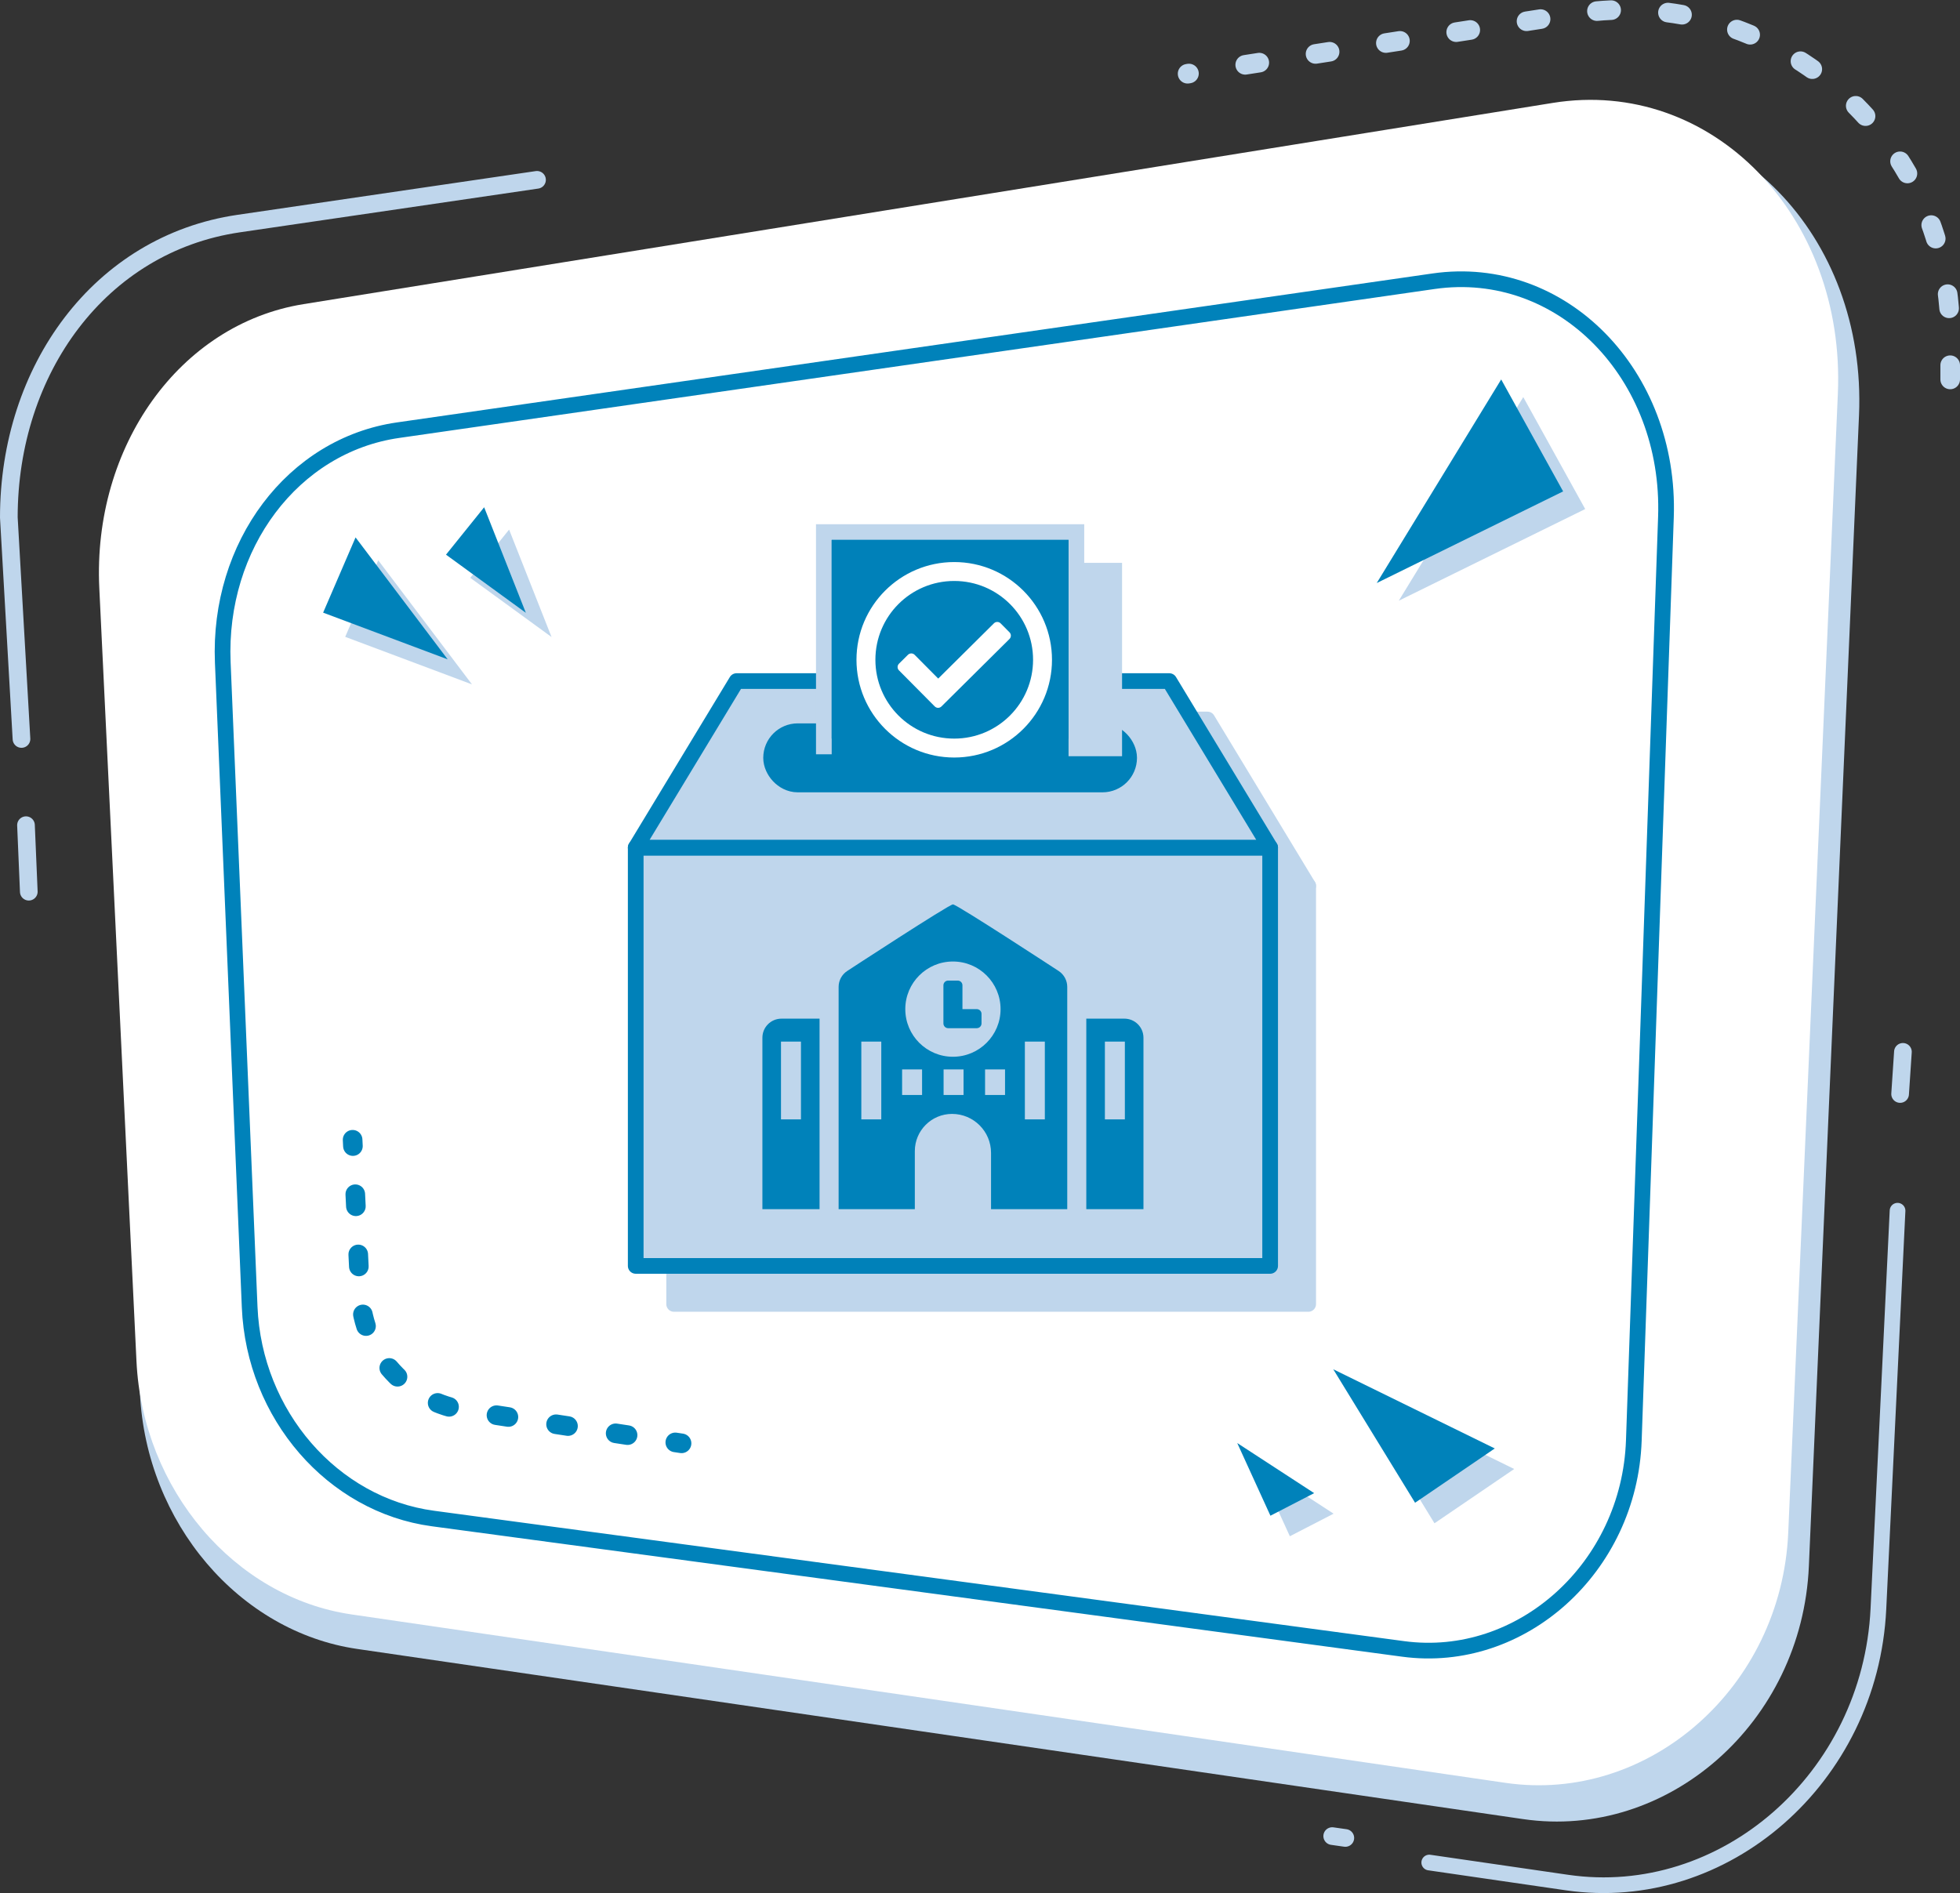 <?xml version="1.0" encoding="UTF-8"?>
<svg xmlns="http://www.w3.org/2000/svg" viewBox="0 0 499.782 482.804">
  <rect x="0" y="0" width="499.782" height="482.804" fill="#333333" stroke="none"/>
  <defs>
    <style>
      .cls-1 {
        fill: #fff;
      }

      .cls-2, .cls-3, .cls-4, .cls-5, .cls-6, .cls-7, .cls-8, .cls-9 {
        stroke-linecap: round;
      }

      .cls-2, .cls-3, .cls-10, .cls-6, .cls-8 {
        stroke: #bfd6ec;
      }

      .cls-2, .cls-4, .cls-11, .cls-6, .cls-7, .cls-8 {
        fill: none;
      }

      .cls-2, .cls-4, .cls-6, .cls-7, .cls-8 {
        stroke-miterlimit: 10;
      }

      .cls-2, .cls-11, .cls-5, .cls-12 {
        stroke-width: 4px;
      }

      .cls-3, .cls-11, .cls-10, .cls-5, .cls-12, .cls-9 {
        stroke-linejoin: round;
      }

      .cls-3, .cls-13, .cls-10, .cls-5, .cls-12, .cls-9 {
        fill: #bfd6ec;
      }

      .cls-3, .cls-10 {
        stroke-width: 3.899px;
      }

      .cls-14 {
        fill: #0081b9;
      }

      .cls-15 {
        fill: #0082ba;
      }

      .cls-4, .cls-11, .cls-7 {
        stroke: #0082ba;
      }

      .cls-4, .cls-7, .cls-8 {
        stroke-width: 5px;
      }

      .cls-5, .cls-12, .cls-9 {
        stroke: #0081b9;
      }

      .cls-6 {
        stroke-width: 4.504px;
      }

      .cls-7 {
        stroke-dasharray: 0 0 3.074 12.295;
      }

      .cls-8 {
        stroke-dasharray: 0 0 3.629 14.517;
      }

      .cls-9 {
        stroke-width: 8.96px;
      }
    </style>
  </defs>
  <g id="Ebene_1" data-name="Ebene 1"/>
  <g id="Ebene_2" data-name="Ebene 2">
    <g id="kasten">
      <g id="Mitte_schatten" data-name="Mitte schatten">
        <path class="cls-13" d="M91.088,420.545l135.222,19.739,64.578,9.427,97.495,14.232c36.885,5.384,71.124-24.588,72.862-64.493l12.784-293.503c2.002-45.954-32.603-81.486-73.446-74.906L78.691,82.903c-31.901,5.14-54.342,36.677-52.587,73.18l9.578,199.209c1.591,33.088,25.29,60.857,55.406,65.254Z"/>
      </g>
      <g id="Mitte">
        <g>
          <path class="cls-6" d="M136.934,45.865l-76.081,11.157C25.454,62.213,2.252,94.304,2.252,131.968l3.226,56.5"/>
          <g>
            <path class="cls-1" d="M89.636,411.742l133.831,19.536,63.913,9.33,96.492,14.086c36.506,5.329,70.392-24.336,72.113-63.83l12.652-290.484c1.981-45.481-32.268-80.648-72.691-74.135L77.367,77.572c-31.573,5.087-53.783,36.3-52.046,72.427l9.479,197.16c1.574,32.747,25.029,60.231,54.836,64.583Z"/>
            <path class="cls-11" d="M110.374,387.277l58.965,7.927,134.373,18.065,54.08,7.271c30.104,4.047,57.691-20.713,58.819-53.156l8.188-235.49c1.265-36.379-26.575-64.87-59.252-60.169L101.495,109.714c-26.816,3.858-45.935,29.37-44.689,59.244l6.855,164.377c1.148,27.524,21.164,50.507,46.713,53.942Z"/>
          </g>
          <line class="cls-6" x1="6.626" y1="210.453" x2="7.343" y2="227.419"/>
          <line class="cls-6" x1="484.511" y1="279.016" x2="485.228" y2="268.263"/>
          <line class="cls-6" x1="339.7" y1="468.274" x2="343.046" y2="468.751"/>
          <g>
            <polygon class="cls-13" points="120.35 174.545 88.024 162.422 96.443 142.892 120.35 174.545"/>
            <polygon class="cls-13" points="140.637 162.464 119.914 147.371 129.816 135.068 140.637 162.464"/>
            <polygon class="cls-13" points="344.923 354.456 365.783 388.497 386.109 374.651 344.923 354.456"/>
            <polygon class="cls-13" points="356.682 153.203 404.213 129.829 388.42 101.277 356.682 153.203"/>
            <polygon class="cls-13" points="320.435 373.268 328.9 391.805 340.054 386.047 320.435 373.268"/>
          </g>
          <polygon class="cls-15" points="114.155 168.159 82.395 156.249 90.665 137.06 114.155 168.159"/>
          <polygon class="cls-15" points="134.086 156.29 113.726 141.461 123.454 129.374 134.086 156.29"/>
          <polygon class="cls-15" points="339.969 349.218 360.83 383.258 381.156 369.413 339.969 349.218"/>
          <polygon class="cls-15" points="351.052 148.7 398.583 125.325 382.79 96.773 351.052 148.7"/>
          <polygon class="cls-15" points="315.482 368.03 323.946 386.566 335.101 380.808 315.482 368.03"/>
          <g>
            <line class="cls-4" x1="89.913" y1="290.684" x2="89.992" y2="292.295"/>
            <path class="cls-7" d="M90.596,304.576l1.253,25.486c.747,15.204,12.239,27.71,27.326,29.738l46.941,7.141"/>
            <line class="cls-4" x1="172.194" y1="367.865" x2="173.789" y2="368.107"/>
          </g>
          <path class="cls-8" d="M497.282,96.773v-11.371c0-50.831-45.335-89.686-95.567-81.908l-98.888,15.312"/>
          <path class="cls-2" d="M364.446,475.019l35.137,5.108c40.015,5.817,77.315-26.582,79.392-69.781l4.883-101.566"/>
        </g>
      </g>
    </g>
    <g id="wahlen">
      <g>
        <rect class="cls-10" x="171.849" y="225.926" width="161.773" height="106.676"/>
        <polygon class="cls-3" points="333.623 225.926 171.849 225.926 197.567 183.45 307.905 183.45 333.623 225.926"/>
        <rect class="cls-12" x="162.102" y="216.178" width="161.773" height="106.676"/>
        <polygon class="cls-5" points="323.875 216.178 162.102 216.178 187.819 173.702 298.157 173.702 323.875 216.178"/>
        <rect class="cls-9" x="199.102" y="188.967" width="86.339" height="8.628" rx="4.314" ry="4.314"/>
        <g>
          <rect class="cls-13" x="219.872" y="145.496" width="64.294" height="45.42"/>
          <path class="cls-13" d="M282.217,147.445v41.522h-60.395v-41.522h60.395m3.899-3.899h-68.194v49.32h68.194v-49.32h0Z"/>
        </g>
        <g>
          <rect class="cls-14" x="210.073" y="135.697" width="64.396" height="54.676"/>
          <path class="cls-13" d="M272.469,137.697v50.676h-60.396v-50.676h60.396m4-4h-68.396v58.676h68.396v-58.676h0Z"/>
        </g>
        <rect class="cls-14" x="212.074" y="137.697" width="60.395" height="60.395"/>
        <path class="cls-1" d="M268.247,168.271c0,13.766-11.161,24.927-24.927,24.927s-24.927-11.161-24.927-24.927,11.161-24.927,24.927-24.927,24.927,11.161,24.927,24.927Zm-45.029,0c0,11.111,8.992,20.102,20.102,20.102s20.102-8.992,20.102-20.102-8.992-20.102-20.102-20.102-20.102,8.992-20.102,20.102Zm34.189-5.304l-17.349,17.208c-.473,.469-1.235,.467-1.705-.006l-9.126-9.199c-.469-.473-.465-1.235,.008-1.705l2.282-2.266c.473-.469,1.238-.467,1.707,.006l6.01,6.058,14.208-14.093c.471-.469,1.235-.465,1.705,.006l2.266,2.285c.469,.473,.465,1.235-.006,1.705Z"/>
      </g>
      <g>
        <path class="cls-15" d="M199.263,259.798h9.717v48.583h-14.575v-43.725c0-2.683,2.175-4.858,4.858-4.858Zm72.875-8.097v56.681h-19.433v-14.35c0-5.49-4.451-9.941-9.941-9.941h0c-5.242,0-9.492,4.25-9.492,9.492v14.8h-19.433v-56.681c0-1.689,.857-3.172,2.163-4.042,0,0,25.997-17.007,26.993-17.007s26.98,17.007,26.98,17.007c1.351,.901,2.163,2.42,2.163,4.042Zm-17.004,5.668c0-6.709-5.437-12.146-12.146-12.146s-12.146,5.437-12.146,12.146,5.437,12.146,12.146,12.146,12.146-5.437,12.146-12.146Zm36.437,7.287v43.725h-14.575v-48.583h9.717c2.683,0,4.858,2.175,4.858,4.858Z"/>
        <path class="cls-15" d="M250.279,258.583v2.427c0,.675-.543,1.218-1.218,1.218h-7.29c-.665,0-1.209-.543-1.209-1.218v-9.716c0-.665,.543-1.209,1.209-1.209h2.436c.665,0,1.209,.543,1.209,1.209v6.072h3.645c.675,0,1.218,.543,1.218,1.218Z"/>
      </g>
      <rect class="cls-13" x="281.739" y="265.648" width="5.09" height="19.838"/>
      <rect class="cls-13" x="199.147" y="265.648" width="5.09" height="19.838"/>
      <rect class="cls-13" x="219.629" y="265.648" width="5.09" height="19.838"/>
      <rect class="cls-13" x="261.332" y="265.648" width="5.09" height="19.838"/>
      <rect class="cls-13" x="251.184" y="272.745" width="5.09" height="6.519"/>
      <rect class="cls-13" x="240.607" y="272.745" width="5.09" height="6.519"/>
      <rect class="cls-13" x="230.03" y="272.745" width="5.09" height="6.519"/>
    </g>
  </g>
</svg>